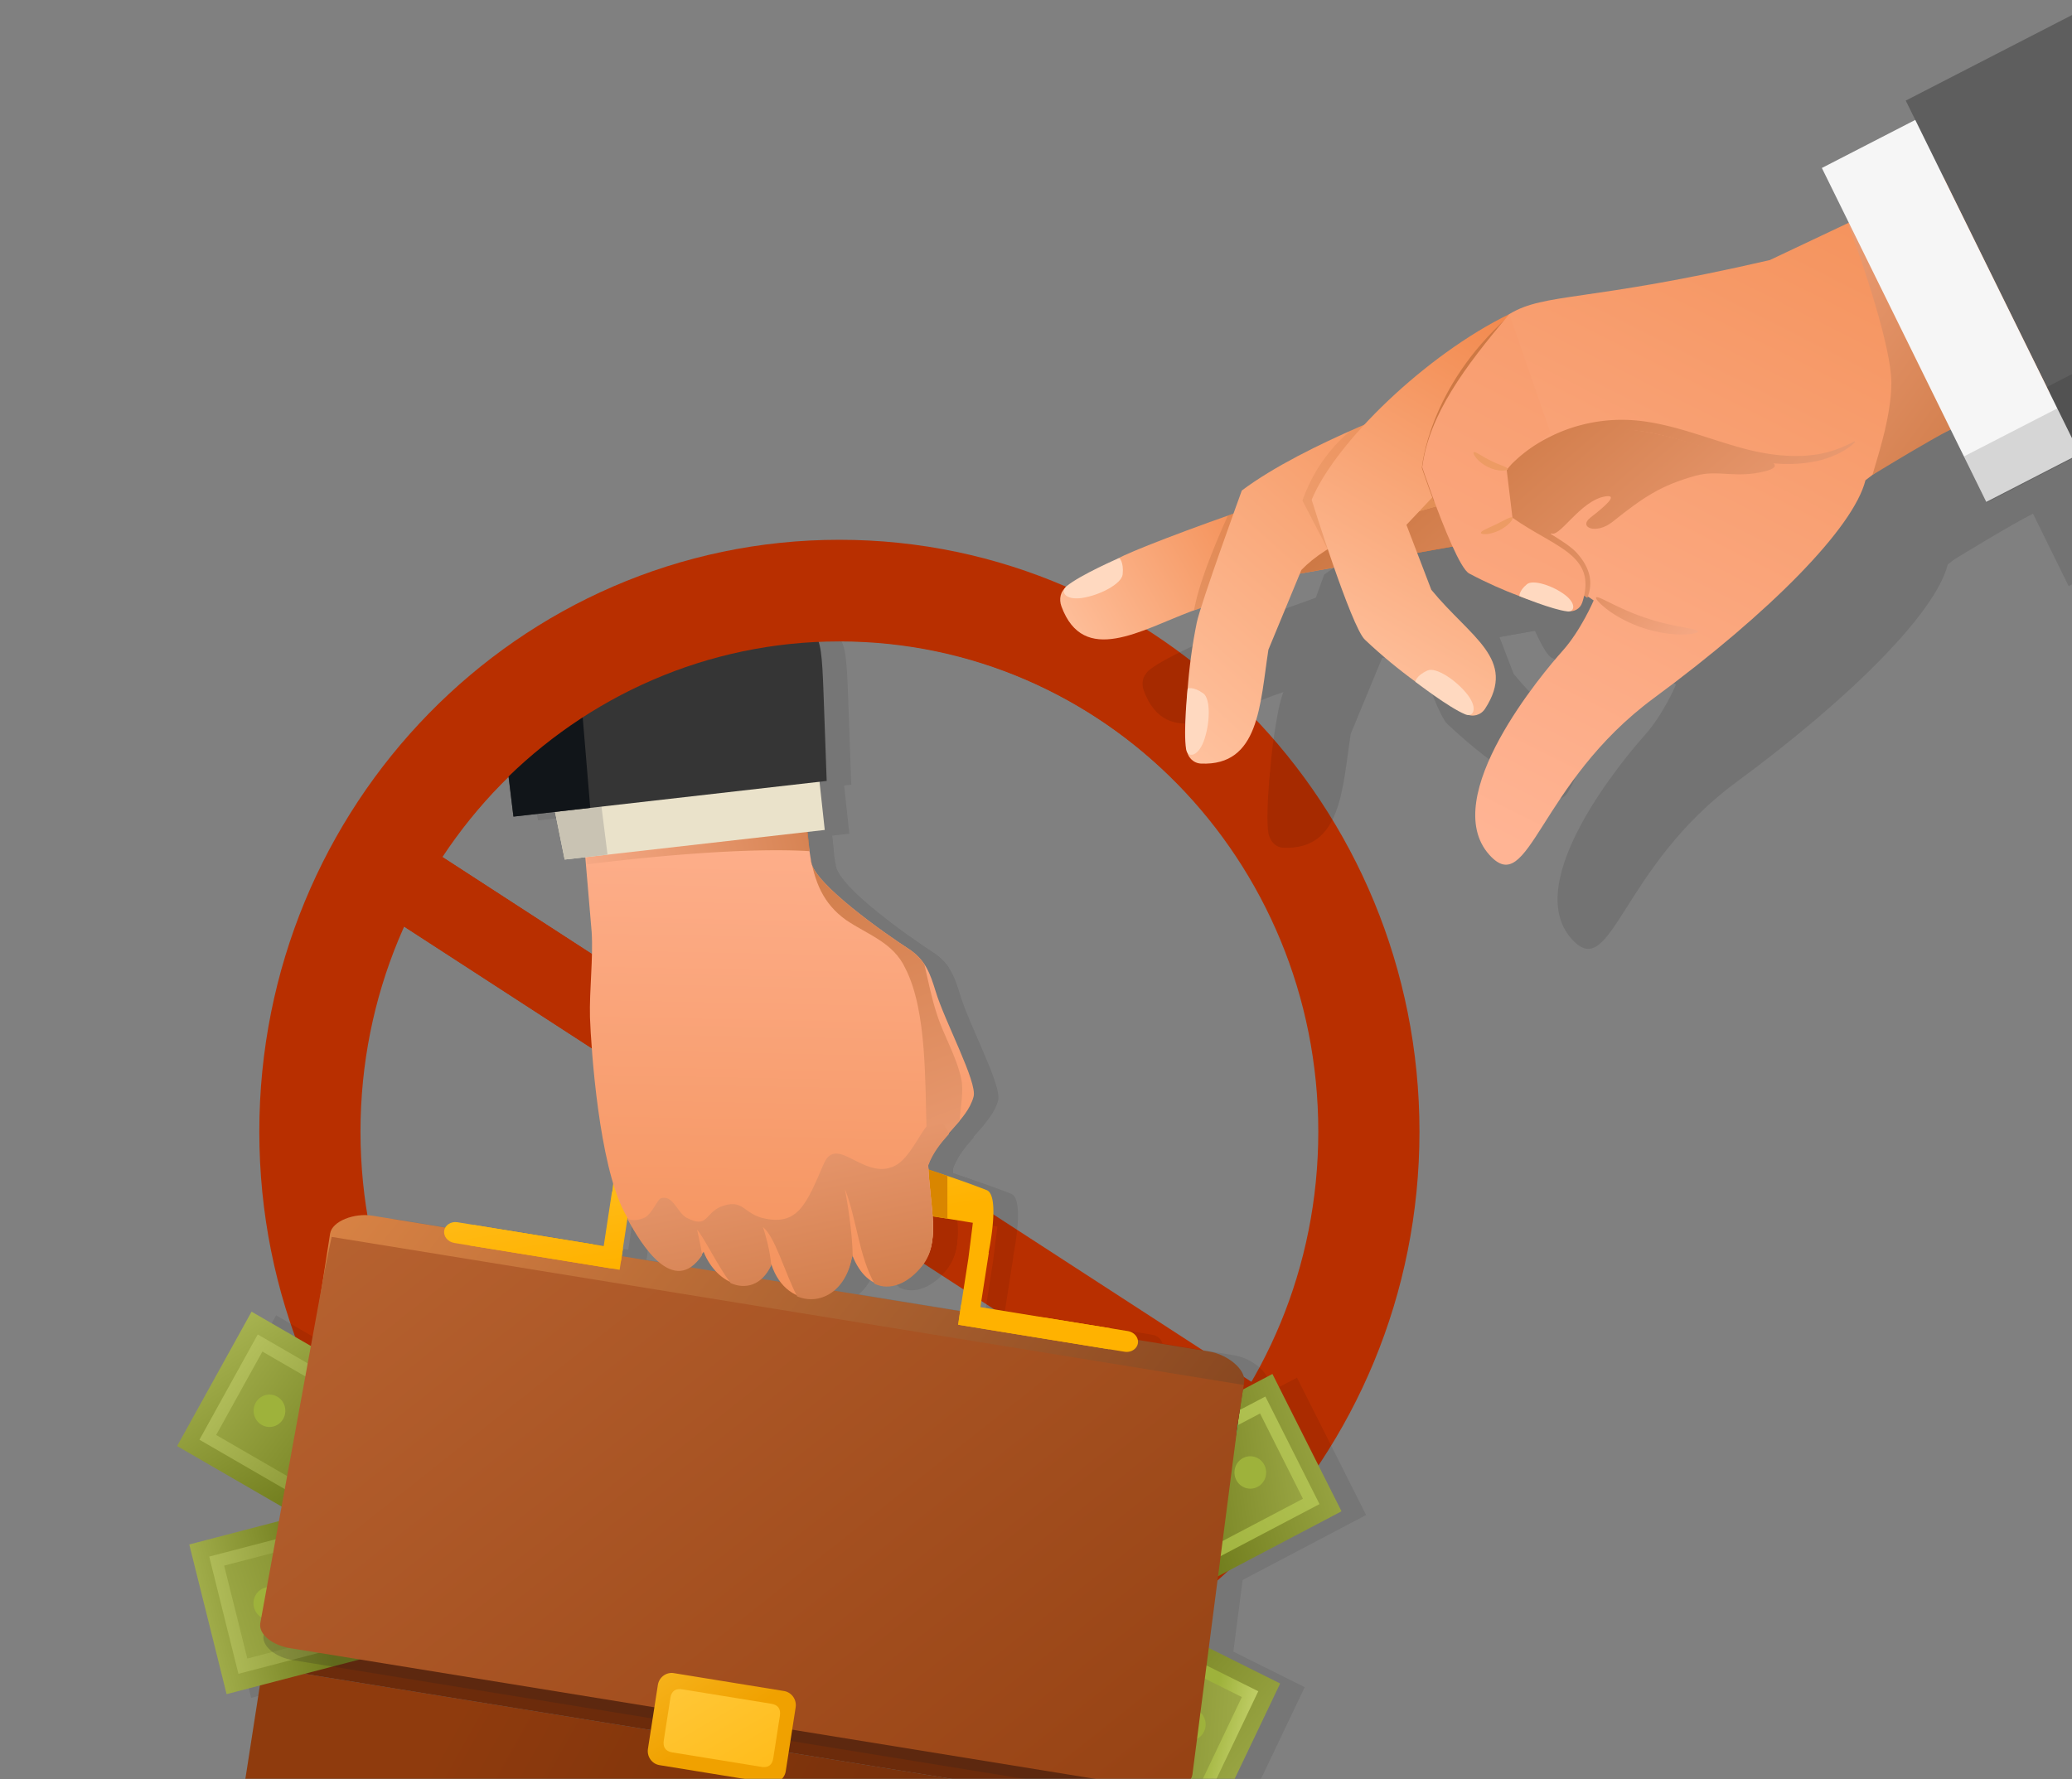 <svg xmlns="http://www.w3.org/2000/svg" width="942" height="809" fill="none"><rect width="100%" height="100%" fill="#808080" stroke="none"/><path stroke="#B82F00" stroke-width="36" d="m181.336 398.345 400.551 259.883"/><path stroke="#B82F00" stroke-width="46" d="M381.615 760.739c132.949 0 240.725-110.199 240.725-246.138 0-135.938-107.776-246.137-240.725-246.137-132.948 0-240.724 110.199-240.724 246.137 0 135.939 107.776 246.138 240.724 246.138Z"/><path stroke="#B82F00" stroke-width="36" d="m181.336 398.345 99.924 64.831"/><mask id="a" width="888" height="645" x="0" y="164" maskUnits="userSpaceOnUse" style="mask-type:alpha"><path fill="#FF7C33" d="M0 164h888v645H0z"/></mask><g mask="url(#a)"><g fill="#000" opacity=".08"><path d="M203.526 604.686c-8.406 8.68-22.106 8.732-30.584.137-8.489-8.596-8.54-22.603-.134-31.272 8.407-8.67 22.106-8.733 30.585-.137 8.478 8.585 8.529 22.592.133 31.272ZM166.702 567.361a7.096 7.096 0 0 1-10.194.042c-2.827-2.869-2.847-7.535-.042-10.414a7.096 7.096 0 0 1 10.195-.042c2.816 2.848 2.837 7.524.041 10.414ZM219.773 621.143a7.098 7.098 0 0 1-10.195.042c-2.826-2.869-2.847-7.535-.041-10.424a7.095 7.095 0 0 1 10.194-.042c2.827 2.868 2.847 7.534.042 10.424Z"/><path d="m175.508 600.262 2.312-2.396c-1.017-1.334-1.634-2.417-1.994-3.541-.359-1.124-.38-2.385-.082-3.783.298-1.398 1.007-2.764 2.128-4.088l2.785 1.934c-1.059 1.471-1.655 2.732-1.778 3.793-.165 1.513.082 2.638.904 3.668l7.369-7.598c-.781-1.156-1.306-2.385-1.758-3.982a6.235 6.235 0 0 1-.01-3.499c.329-1.167.956-2.218 1.881-3.163 1.644-1.703 3.566-2.48 5.765-2.344 1.48.095 2.98.694 4.686 2.112l1.213-1.25 1.644 1.671-1.243 1.282c1.223 1.513 1.757 2.847 1.891 4.34.175 1.902-.36 3.709-1.614 5.443l-2.774-2.081c.77-1.072 1.181-2.08 1.223-3.037.041-.935-.083-1.723-.689-2.658l-6.67 6.883c.884 1.492 1.275 2.353 1.49 2.91.411 1.062.617 2.06.627 2.995 0 .925-.185 1.85-.565 2.743-.38.893-.935 1.713-1.665 2.469-1.603 1.65-3.463 2.512-5.56 2.575-2.096.063-3.854-.536-5.57-2.113l-2.281 2.365-1.665-1.65Zm20.276-20.911c-1.038-.778-2.045-.988-3.144-.925-1.11.074-2.066.515-2.857 1.335-.792.809-1.234 1.723-1.316 2.721-.082.999.165 2.06.915 3.468l6.402-6.599Zm-14.387 18.2c1.017.809 2.004 1.009 3.268.925 1.253-.095 2.384-.641 3.37-1.661.843-.861 1.306-1.775 1.398-2.721.093-.956-.134-2.112-.976-3.804l-7.06 7.261ZM125.54 598.149l-33.853 61.115 115.267 66.747 33.852-61.114-115.266-66.748Z"/><path d="m128.351 608.51-26.515 47.874 102.318 59.245 26.514-47.875-102.317-59.244Z"/><path d="m130.462 616.297-21.017 37.934 92.606 53.623 21.006-37.934-92.595-53.623Z"/><path d="M185.072 672.978c-5.878 10.624-19.084 14.365-29.474 8.343-10.39-6.01-14.049-19.502-8.16-30.137 5.878-10.623 19.074-14.364 29.474-8.343 10.38 6.021 14.039 19.513 8.16 30.137ZM139.946 646.854c-1.963 3.541-6.362 4.791-9.825 2.774-3.463-2.007-4.686-6.505-2.723-10.046 1.963-3.541 6.361-4.792 9.825-2.774 3.473 1.996 4.696 6.494 2.723 10.046ZM204.974 684.506c-1.963 3.541-6.361 4.792-9.825 2.774-3.463-2.007-4.686-6.504-2.713-10.045 1.963-3.542 6.362-4.792 9.825-2.785 3.463 2.007 4.676 6.505 2.713 10.056Z"/><path d="m156.89 676.225 1.613-2.921c-1.336-1.02-2.199-1.902-2.836-2.88-.637-.998-.987-2.206-1.048-3.625-.072-1.429.267-2.932.997-4.508l3.186 1.114c-.648 1.702-.895 3.079-.74 4.14.226 1.503.76 2.533 1.808 3.289l5.159-9.31c-1.048-.904-1.88-1.944-2.723-3.362a6.368 6.368 0 0 1-.915-3.384c.011-1.208.35-2.396.997-3.562 1.151-2.081 2.806-3.352 4.964-3.804 1.449-.305 3.052-.137 5.056.777l.843-1.534 2.004 1.167-.874 1.576c1.573 1.124 2.426 2.28 2.94 3.667.657 1.787.606 3.678-.165 5.675l-3.206-1.251c.462-1.24.596-2.333.401-3.247-.206-.925-.514-1.639-1.336-2.375l-4.676 8.438c1.243 1.209 1.829 1.934 2.189 2.407.668.914 1.12 1.828 1.366 2.732a6.88 6.88 0 0 1 .165 2.795c-.134.967-.463 1.912-.966 2.837-1.12 2.028-2.693 3.352-4.707 3.972-2.014.62-3.854.515-5.909-.546l-1.603 2.889-1.984-1.166Zm14.193-25.608c-1.203-.473-2.231-.41-3.268-.042-1.049.368-1.85 1.051-2.405 2.059-.555.999-.74 1.986-.566 2.974.175.988.689 1.944 1.768 3.1l4.471-8.091Zm-9.209 21.426c1.193.504 2.189.431 3.392.01 1.192-.431 2.137-1.261 2.826-2.501.596-1.061.802-2.059.647-3.005-.164-.946-.668-2.007-1.921-3.394l-4.944 8.89ZM474.075 707.896l-30.091 63.133 119.08 59.339 30.091-63.133-119.08-59.339Z"/><path d="m477.513 718.088-23.575 49.451 105.698 52.677 23.576-49.451-105.699-52.677Z"/><path d="m480.082 725.728-18.684 39.195 95.669 47.675 18.683-39.195-95.668-47.675Z"/><path d="M538.011 778.836c-5.22 10.981-18.18 15.542-28.909 10.193-10.729-5.348-15.199-18.588-9.968-29.559 5.231-10.981 18.19-15.541 28.919-10.193 10.739 5.338 15.2 18.579 9.958 29.559ZM491.401 755.604c-1.737 3.656-6.063 5.18-9.629 3.394-3.587-1.776-5.067-6.2-3.32-9.857 1.747-3.657 6.074-5.18 9.64-3.394 3.566 1.797 5.046 6.21 3.309 9.857ZM558.571 789.081c-1.747 3.657-6.063 5.181-9.629 3.394-3.577-1.776-5.067-6.2-3.32-9.856 1.747-3.657 6.074-5.181 9.64-3.394 3.556 1.786 5.046 6.199 3.309 9.856Z"/><path d="m510.09 783.859 1.439-3.026c-1.387-.936-2.302-1.755-2.99-2.701-.689-.946-1.131-2.133-1.275-3.552-.154-1.429.083-2.952.72-4.56l3.247.904c-.544 1.744-.719 3.131-.493 4.182.319 1.492.915 2.469 2.014 3.173l4.584-9.625c-1.1-.841-1.994-1.829-2.909-3.184a6.354 6.354 0 0 1-1.12-3.321c-.051-1.208.206-2.406.792-3.614 1.017-2.144 2.589-3.521 4.717-4.109 1.428-.399 3.052-.326 5.097.452l.761-1.587 2.076 1.04-.782 1.619c1.645 1.029 2.559 2.112 3.155 3.488.782 1.745.833 3.636.185 5.675l-3.278-1.051c.391-1.272.452-2.365.216-3.268-.257-.904-.617-1.608-1.49-2.281l-4.152 8.712c1.305 1.124 1.953 1.807 2.323 2.259.729.872 1.243 1.755 1.531 2.637.298.883.411 1.808.329 2.785a8.346 8.346 0 0 1-.792 2.89c-.997 2.091-2.487 3.52-4.45 4.266-1.973.746-3.812.757-5.929-.179l-1.419 2.985-2.107-1.009Zm12.631-26.459c-1.244-.4-2.251-.263-3.268.168-1.028.431-1.788 1.166-2.282 2.206-.493 1.041-.616 2.039-.39 3.016.226.978.801 1.892 1.952 2.985l3.988-8.375Zm-7.903 21.962c1.213.43 2.209.294 3.381-.2 1.161-.494 2.045-1.398 2.672-2.68.524-1.093.678-2.112.452-3.047-.205-.925-.791-1.955-2.127-3.268l-4.378 9.195ZM589.657 626.49l-117.805 61.966 31.416 62.45 117.795-61.966-31.406-62.45Z"/><path d="m586.443 636.736-104.568 55 24.613 48.925 104.569-54.999-24.614-48.926Z"/><path d="m584.023 644.449-94.64 49.787 19.506 38.775 94.64-49.787-19.506-38.775Z"/><path d="M565.673 678.61c5.457 10.866 1.285 24.19-9.342 29.78-10.626 5.58-23.657 1.314-29.115-9.552-5.467-10.865-1.294-24.189 9.332-29.779 10.616-5.58 23.658-1.314 29.125 9.551ZM519.568 702.853c1.83 3.615.432 8.07-3.103 9.92-3.546 1.86-7.883.441-9.712-3.184-1.819-3.625-.432-8.07 3.114-9.92 3.535-1.86 7.872-.431 9.701 3.184ZM586.006 667.904c1.819 3.615.432 8.07-3.114 9.92-3.535 1.86-7.882.441-9.701-3.184-1.819-3.626-.432-8.071 3.103-9.92 3.546-1.86 7.893-.431 9.712 3.184Z"/><path d="m552.891 704.481-1.5-2.995c-1.552.578-2.754.841-3.905.841-1.151 0-2.343-.357-3.546-1.083-1.202-.725-2.25-1.828-3.145-3.32l2.652-2.112c1.028 1.481 2.025 2.459 2.98 2.911 1.357.63 2.487.735 3.69.252l-4.789-9.521c-1.316.4-2.621.536-4.245.484a5.865 5.865 0 0 1-3.268-1.082c-.966-.684-1.767-1.619-2.374-2.806-1.069-2.123-1.192-4.235-.39-6.337.534-1.408 1.572-2.679 3.401-3.909l-.791-1.565 2.066-1.072.801 1.608c1.788-.725 3.196-.83 4.625-.494 1.829.42 3.34 1.502 4.553 3.257l-2.785 2.06c-.771-1.082-1.573-1.797-2.446-2.133-.864-.337-1.624-.463-2.672-.158l4.337 8.627c1.664-.399 2.579-.515 3.165-.557 1.12-.073 2.107.032 2.97.326.873.284 1.665.757 2.384 1.398.719.641 1.316 1.439 1.788 2.374 1.038 2.071 1.264 4.13.668 6.2-.596 2.06-1.685 3.584-3.689 4.75l1.49 2.953-2.025 1.103Zm-13.164-26.176c-1.049.778-1.552 1.682-1.84 2.775-.267 1.092-.144 2.154.36 3.183.514 1.02 1.223 1.724 2.127 2.123.905.399 1.963.473 3.505.189l-4.152-8.27Zm12.466 19.619c1.068-.736 1.551-1.629 1.86-2.89.308-1.25.133-2.511-.494-3.783-.554-1.082-1.243-1.818-2.106-2.196-.853-.378-2.004-.525-3.834-.21l4.574 9.079ZM567.767 632.322c8.407 8.679 8.365 22.676-.123 31.272-8.479 8.595-22.168 8.543-30.585-.126-8.406-8.68-8.355-22.666.124-31.272 8.478-8.596 22.167-8.543 30.584.126ZM530.937 669.657c2.805 2.89 2.785 7.555-.052 10.424a7.083 7.083 0 0 1-10.184-.042c-2.806-2.89-2.785-7.555.041-10.424a7.096 7.096 0 0 1 10.195.042Z"/><path d="m563.195 660.936-2.323-2.386c-1.315 1.03-2.384 1.65-3.484 2.007-1.099.358-2.333.379-3.7.053-1.366-.326-2.692-1.061-3.977-2.207l1.912-2.826c1.418 1.103 2.651 1.712 3.689 1.86 1.49.189 2.58-.063 3.597-.894l-7.368-7.597c-1.151.788-2.354 1.314-3.916 1.765a5.868 5.868 0 0 1-3.432-.021c-1.131-.336-2.169-.987-3.084-1.944-1.644-1.691-2.384-3.677-2.23-5.916.093-1.502.709-3.047 2.097-4.77l-1.213-1.261 1.655-1.661 1.243 1.282c1.49-1.24 2.796-1.775 4.255-1.902 1.86-.168 3.628.389 5.303 1.692l-2.045 2.816c-1.049-.798-2.035-1.219-2.95-1.282-.925-.052-1.675.064-2.59.673l6.68 6.883c1.47-.893 2.313-1.282 2.857-1.503 1.049-.41 2.025-.609 2.94-.609a6.53 6.53 0 0 1 2.672.588c.873.389 1.675.967 2.405 1.713 1.603 1.65 2.425 3.562 2.476 5.706.041 2.154-.565 3.93-2.117 5.674l2.282 2.354-1.634 1.713Zm-20.287-20.901c-.771 1.062-.976 2.081-.925 3.216.062 1.135.483 2.112 1.295 2.931.791.82 1.675 1.261 2.651 1.366.977.095 2.015-.147 3.392-.903l-6.413-6.61Zm17.687 14.869c.801-1.03.996-2.038.935-3.331-.093-1.292-.617-2.438-1.603-3.468-.833-.872-1.727-1.345-2.652-1.45-.935-.105-2.066.116-3.72.978l7.04 7.271Z"/><path d="M548.726 810.833c-.894 5.727-8.201 9.29-16.309 7.976l-386.158-62.701c-8.119-1.314-13.976-7.03-13.093-12.747l28.067-180.675c.884-5.727 11.048-9.5 19.166-8.186l380.649 61.808c8.109 1.314 16.629 8.123 15.745 13.85l-28.067 180.675ZM141.502 761.518c-4.286-.694-7.985-2.396-10.452-4.55l-11.294 72.695c-1.285 8.301 4.244 16.098 12.363 17.411l386.157 62.712c8.109 1.314 15.745-4.339 17.029-12.641l11.284-72.695c-2.99 1.272-7.019 1.713-11.304 1.009l-393.783-63.941Z"/><path d="m574.971 641.832-414.635-67.336s-3.371 15.594-4.162 20.69l-25.127 161.793c2.466 2.154 6.156 3.856 10.452 4.55l393.793 63.952c4.296.694 8.324.252 11.315-1.019l26.011-167.436 2.353-15.194Z"/><path d="m225.588 670.572-128.37 33.447 16.968 68.061 128.36-33.447-16.958-68.061Z"/><path d="m220.214 679.83-113.941 29.696 13.289 53.307 113.94-29.695-13.288-53.308Z"/><path d="m216.2 686.764-103.13 26.869 10.534 42.253 103.13-26.869-10.534-42.253Z"/><path d="M190.835 715.862c2.949 11.843-4.039 23.875-15.611 26.89-11.572 3.016-23.349-4.129-26.299-15.961-2.949-11.843 4.039-23.875 15.611-26.89 11.582-3.016 23.349 4.14 26.299 15.961ZM140.593 728.953c.987 3.951-1.346 7.955-5.21 8.964-3.864 1.008-7.78-1.377-8.766-5.328-.987-3.941 1.346-7.955 5.21-8.963 3.854-.999 7.78 1.387 8.766 5.327ZM213.008 710.092c.986 3.941-1.347 7.955-5.211 8.964-3.864 1.009-7.78-1.377-8.766-5.328-.987-3.94 1.346-7.954 5.21-8.963 3.854-.998 7.78 1.376 8.767 5.327Z"/><path d="m172.733 738.16-.812-3.257c-1.644.21-2.867.189-3.997-.074-1.131-.263-2.21-.883-3.217-1.87-1.017-.978-1.799-2.302-2.333-3.962l3.052-1.45c.679 1.692 1.439 2.848 2.272 3.52 1.181.925 2.26 1.282 3.545 1.083l-2.579-10.372c-1.377.095-2.683-.074-4.245-.504-1.161-.305-2.137-.915-2.949-1.797-.812-.883-1.367-1.976-1.696-3.279-.575-2.312-.247-4.403 1.007-6.252.833-1.25 2.117-2.259 4.173-3.026l-.422-1.713 2.241-.578.431 1.755c1.901-.305 3.289-.074 4.604.567 1.686.82 2.929 2.217 3.731 4.214l-3.165 1.366c-.504-1.23-1.141-2.112-1.902-2.638-.76-.525-1.48-.819-2.569-.756l2.333 9.394c1.706-.01 2.641.095 3.217.189 1.11.189 2.045.515 2.836.998.791.484 1.449 1.114 2.014 1.902.555.799.956 1.703 1.223 2.732.555 2.26.329 4.33-.698 6.19-1.028 1.881-2.436 3.1-4.635 3.793l.801 3.216-2.261.609Zm-7.111-28.529c-1.193.515-1.881 1.282-2.385 2.291-.513 1.008-.616 2.07-.339 3.194.267 1.114.812 1.965 1.614 2.553.801.589 1.808.915 3.371.988l-2.261-9.026Zm7.862 21.983c1.202-.473 1.87-1.24 2.456-2.386.565-1.156.688-2.427.339-3.804-.298-1.177-.812-2.059-1.573-2.637-.76-.568-1.839-.967-3.689-1.093l2.467 9.92Z"/><path d="M548.925 812.86c-.771 4.897-2.271 9.1-10.544 7.766l-393.794-63.952c-8.283-1.345-14.377-6.4-13.617-11.307l28.293-155.036c.791-5.096 4.162-20.69 4.162-20.69l410.309 67.293s-.792 10.519-1.583 15.615L548.925 812.86Z" opacity=".2"/><path d="M553.268 808.701c-.761 4.896-8.078 7.776-16.361 6.43l-393.804-63.952c-8.283-1.345-14.378-6.399-13.617-11.306l28.293-155.036c.791-5.097 4.162-20.691 4.162-20.691l414.645 67.336s-1.572 10.109-2.374 15.205l-20.944 162.014Z"/><path d="M368.393 807.114c-.555 3.541-3.802 5.958-7.276 5.39l-50.1-8.133c-3.463-.557-5.827-3.888-5.272-7.429l4.501-29.023c.555-3.542 3.803-5.959 7.276-5.391l50.09 8.133c3.464.568 5.827 3.888 5.283 7.429l-4.502 29.024Z"/><path d="M316.796 798.57c-3.032-.493-4.337-2.343-3.854-5.443l3.001-19.303c.472-3.1 2.281-4.434 5.313-3.951l40.594 6.588c3.032.494 4.347 2.344 3.874 5.444l-3 19.303c-.473 3.1-2.292 4.445-5.334 3.951l-40.594-6.589ZM523.908 606.977l-36.926-6c-6.269-.673-12.496-1.555-18.683-2.564a1433.437 1433.437 0 0 1-20.153-3.426l-.576 3.657c-.462 2.995-.73 5.454-.586 5.475l75.444 12.252c2.928.473 5.652-1.261 6.053-3.846.421-2.574-1.645-5.075-4.573-5.548ZM294.375 569.39c-1.161-.263-2.333-.515-3.494-.799-2.436-.483-4.574.788-6.968.126-.977.526-2.395-1.103-3.577-1.292l-61.189-9.941c-2.918-.473-5.642 1.261-6.043 3.846-.4 2.595 1.665 5.096 4.584 5.569l70.86 11.507c2.384.388 4.666-1.419 5.056-4.004.401-2.596.719-4.708.709-4.708.01 0 .031-.105.062-.304Z"/><path d="M515.421 613.387c.021-1.04.052-2.102.093-3.142-.011.105-.021-.136-.021-.714a12.19 12.19 0 0 1 .514-3.846l-59.031-9.584c-.051-.01-.082-.052-.082-.105l3.813-24.557c.01-.053 0-.095-.031-.095s-.052-.042-.062-.105c0 0 5.457-25.902-.894-28.372-51.745-20.091-106.973-29.065-162.253-26.343-5.724 2.48-7.913 26.942-7.913 26.942-.021.042-.062.084-.093.084s-.061.032-.072.085l-3.741 24.567c-.01.053-.051.084-.102.074l-58.887-9.562c-.596 3.131-1.285 6.231-2.128 9.299l68.26 11.086a.076.076 0 0 0 .092-.073l1.439-9.226c0-.042 0-.095-.01-.095s-.01-.042 0-.095l3.145-20.648c0-.042 2.148-16.193 2.209-16.193l153.775 24.967c.051.011-2.025 16.172-2.025 16.225l-4.676 30.053c0 .052.041.094.082.105l68.609 11.138c-.03-.619-.03-1.239-.01-1.87Z"/><path d="m432.4 533.137 9.485 3.289v19.419l-10.533-1.608 1.048-21.1Z"/><path d="M425.264 433.857c-12.404-7.997-43.667-30.127-45.28-40.078-3.926-24.379-5.663-40.561-8.191-63.921l-98.176 23.244c2.693 24.936 4.337 47.381 6.536 72.443.751 11.779-1.089 26.343-.77 38.785.534 14.554 4.049 66.506 15.621 88.562 5.159 9.825 21.746 40.918 36.031 18.021 6.135 15.447 23.205 21.825 30.779 5.654 7.102 22.003 32.64 20.448 36.782-4.172 7.245 18.442 21.962 17.097 31.94 4.308 8.304-10.623 3.587-25.04 2.6-45.437 4.718-13.093 17.646-19.618 20.657-30.914 1.747-6.631-13.175-34.257-17.275-47.938-2.477-7.997-4.43-13.629-11.254-18.557Z"/><path d="M276.93 382.882c.431 4.014.842 7.933 1.223 11.842 11.51-1.418 65.926-8.102 101.074-5.979a5200.58 5200.58 0 0 1-1.994-18.105L276.93 382.882Z"/><path d="M437.056 462.659c-2.394-7.167-3.843-14.932-5.662-22.551-1.511-2.259-3.423-4.319-6.115-6.284-12.404-7.996-43.667-30.126-45.281-40.077-3.925-24.379-5.662-40.561-8.19-63.921l-5.91 1.419c1.08 7.503 7.297 13.65 8.356 20.764 1.716 11.012 3.956 24.021 4.912 36.452 2.168 14.543 6.361 24.148 16.608 31.566 10.194 6.883 21.571 10.256 27.018 22.025 9.979 19.451 8.869 52.866 9.691 74.975.175 11.37.37 22.75 1.069 34.015.082 3.425-.565 13.135-.36 21.342 4.501-10.13.832-23.318-.031-41.055 2.991-8.27 9.229-13.913 14.203-19.818.627-6.652 1.983-13.987.812-19.314-2.241-10.382-7.934-19.388-11.12-29.538Z"/><path d="M419.291 531.088c-14.409 9.131-27.471-14.281-33.586-.21-7.851 18.021-11.572 28.771-28.107 24.63-8.643-2.353-8.653-8.889-18.725-5.096-7.348 3.142-5.899 10.077-15.539 5.033-4.48-2.585-6.001-10.213-11.458-8.952-2.046.483-4.08 7.481-8.109 9.121-2.867 1.155-5.293 1.124-7.369.315 6.187 11.443 20.935 35.78 33.986 16.539-.585-4.297-1.644-8.511-2.291-11.632 3.627 4.319 9.259 16.361 15.251 24.326 6.71 2.984 14.141 1.114 18.478-8.07-.586-7.103-2.816-14.564-3.772-17.391 5.529 4.393 9.784 20.354 15.518 31.482 9.979 4.267 22.291-1.87 25.056-18.305.082.21.174.421.256.631-.215-12.599-2.63-25.713-3.576-31.136 5.303 13.419 6.279 30.274 13.473 43.104 7.06 3.363 15.385-.126 21.777-8.29 8.283-10.624 3.587-25.041 2.6-45.437 2.076-5.79 5.786-10.288 9.517-14.48-8.582-17.675-12.857 6.567-23.38 13.818ZM261.617 361.541l6.269 31.009 118.237-13.45-3.392-31.335-121.114 13.776Z"/><path d="m287.38 390.342-19.496 2.217-6.032-29.874 21.941-.767 3.587 28.424Z"/><path d="m387.004 356.811-1.428-39.762c-.617-16.992-1.141-24.421-4.461-27.195-2.59-2.154-10.667-1.818-12.26-1.85-46.329-1.082-90.869 6.557-132.152 21.416l7.893 63.616 142.408-16.225Z"/><path d="m236.703 307.538 7.893 65.487 34.911-3.972-5.889-70.751-36.915 9.236Z"/></g><path fill="#2ECC71" d="M192.362 603.005c-8.407 8.68-22.106 8.733-30.584.137-8.489-8.596-8.54-22.603-.134-31.272 8.407-8.669 22.106-8.732 30.584-.137 8.479 8.585 8.53 22.593.134 31.272ZM208.609 619.461a7.096 7.096 0 0 1-10.195.042c-2.826-2.869-2.847-7.534-.041-10.424a7.095 7.095 0 0 1 10.194-.042c2.827 2.869 2.847 7.534.042 10.424Z"/><path fill="#11A657" d="m164.344 598.581 2.312-2.395c-1.017-1.335-1.634-2.417-1.994-3.542-.359-1.124-.38-2.385-.082-3.783.298-1.397 1.007-2.763 2.127-4.087l2.786 1.933c-1.059 1.471-1.655 2.732-1.778 3.794-.165 1.513.082 2.637.904 3.667l7.369-7.597c-.781-1.156-1.306-2.386-1.758-3.983a6.235 6.235 0 0 1-.01-3.499c.329-1.166.956-2.217 1.881-3.163 1.644-1.702 3.566-2.48 5.765-2.343 1.48.094 2.98.693 4.686 2.112l1.213-1.251 1.644 1.671-1.243 1.282c1.223 1.513 1.757 2.848 1.891 4.34.174 1.902-.36 3.709-1.614 5.443l-2.775-2.08c.771-1.072 1.182-2.081 1.223-3.037.042-.936-.082-1.724-.688-2.659l-6.67 6.883c.884 1.492 1.274 2.354 1.49 2.911.411 1.061.617 2.059.627 2.994 0 .925-.185 1.85-.565 2.743-.38.893-.935 1.713-1.665 2.469-1.603 1.65-3.463 2.512-5.56 2.575-2.096.063-3.854-.536-5.57-2.112l-2.281 2.364-1.665-1.65Zm20.276-20.911c-1.038-.777-2.045-.987-3.145-.924-1.109.073-2.065.515-2.857 1.334-.791.809-1.233 1.723-1.315 2.722-.082.998.164 2.059.915 3.467l6.402-6.599Zm-14.388 18.2c1.018.809 2.004 1.009 3.269.925 1.253-.095 2.384-.641 3.37-1.66.843-.862 1.306-1.776 1.398-2.722.093-.956-.134-2.112-.976-3.804l-7.061 7.261Z"/><path fill="url(#b)" d="m114.376 596.469-33.853 61.115 115.267 66.747 33.852-61.115-115.266-66.747Z"/><path fill="url(#c)" d="m117.186 606.83-26.514 47.875 102.317 59.244 26.515-47.874-102.318-59.245Z"/><path fill="url(#d)" d="M119.298 614.616 98.281 652.55l92.606 53.623 21.006-37.934-92.595-53.623Z"/><path fill="#2ECC71" d="M173.908 671.297c-5.878 10.624-19.084 14.365-29.474 8.344-10.39-6.011-14.049-19.503-8.16-30.137 5.878-10.624 19.074-14.365 29.474-8.344 10.38 6.021 14.039 19.514 8.16 30.137Z"/><path fill="#9EB23B" d="M128.782 645.175c-1.963 3.541-6.362 4.792-9.825 2.774-3.463-2.007-4.686-6.504-2.723-10.046 1.963-3.541 6.361-4.791 9.824-2.774 3.474 1.997 4.697 6.494 2.724 10.046Z"/><path fill="#2ECC71" d="M193.81 682.824c-1.963 3.542-6.362 4.792-9.825 2.774-3.463-2.007-4.686-6.504-2.713-10.045 1.963-3.542 6.361-4.792 9.825-2.774 3.463 1.996 4.676 6.494 2.713 10.045Z"/><path fill="#11A657" d="m145.726 674.544 1.613-2.921c-1.336-1.019-2.199-1.902-2.836-2.879-.637-.998-.987-2.207-1.048-3.625-.072-1.43.267-2.932.997-4.508l3.186 1.113c-.648 1.703-.895 3.079-.74 4.141.226 1.502.76 2.532 1.808 3.289l5.159-9.31c-1.048-.904-1.88-1.944-2.723-3.363a6.366 6.366 0 0 1-.915-3.384c.011-1.208.35-2.396.997-3.562 1.151-2.08 2.806-3.352 4.964-3.804 1.449-.305 3.052-.136 5.056.778l.843-1.534 2.004 1.166-.874 1.576c1.573 1.125 2.426 2.28 2.94 3.667.657 1.787.606 3.678-.165 5.675l-3.206-1.251c.462-1.24.596-2.332.401-3.247-.206-.924-.514-1.639-1.336-2.374l-4.676 8.438c1.243 1.208 1.829 1.933 2.189 2.406.668.914 1.12 1.828 1.366 2.732a6.88 6.88 0 0 1 .165 2.795c-.134.967-.463 1.913-.966 2.837-1.12 2.028-2.693 3.352-4.707 3.972-2.014.62-3.854.515-5.909-.546l-1.604 2.89-1.983-1.167Zm14.193-25.608c-1.203-.473-2.231-.41-3.269-.042-1.048.368-1.849 1.051-2.404 2.06-.555.998-.74 1.986-.566 2.973.175.988.689 1.944 1.768 3.1l4.471-8.091Zm-9.209 21.426c1.192.504 2.189.431 3.392.011 1.192-.431 2.137-1.261 2.826-2.501.596-1.062.801-2.06.647-3.006-.164-.945-.668-2.007-1.921-3.394l-4.944 8.89Z"/><path fill="url(#e)" d="m462.911 706.214-30.091 63.132 119.08 59.339 30.091-63.132-119.08-59.339Z"/><path fill="url(#f)" d="m466.349 716.407-23.576 49.451 105.699 52.677 23.576-49.451-105.699-52.677Z"/><path fill="url(#g)" d="m468.918 724.048-18.684 39.195 95.669 47.675 18.683-39.195-95.668-47.675Z"/><path fill="#2ECC71" d="M526.847 777.155c-5.22 10.981-18.18 15.541-28.909 10.193-10.729-5.349-15.2-18.589-9.969-29.559 5.231-10.981 18.191-15.542 28.92-10.193 10.739 5.338 15.2 18.578 9.958 29.559ZM480.237 753.921c-1.737 3.657-6.063 5.18-9.63 3.394-3.586-1.776-5.066-6.2-3.319-9.856 1.747-3.657 6.074-5.181 9.64-3.395 3.566 1.797 5.046 6.211 3.309 9.857Z"/><path fill="#9EB23B" d="M547.407 787.401c-1.747 3.657-6.063 5.181-9.629 3.395-3.577-1.776-5.067-6.2-3.32-9.857 1.747-3.657 6.074-5.18 9.64-3.394 3.556 1.786 5.046 6.2 3.309 9.856Z"/><path fill="#11A657" d="m498.926 782.179 1.439-3.026c-1.387-.935-2.302-1.755-2.99-2.701-.689-.945-1.131-2.133-1.275-3.551-.154-1.429.083-2.953.72-4.561l3.247.904c-.544 1.744-.719 3.131-.493 4.182.318 1.492.915 2.469 2.014 3.173l4.584-9.625c-1.1-.841-1.994-1.828-2.909-3.184a6.354 6.354 0 0 1-1.12-3.32c-.051-1.209.206-2.407.791-3.615 1.018-2.144 2.59-3.52 4.718-4.109 1.428-.399 3.052-.326 5.097.452l.761-1.587 2.075 1.041-.781 1.618c1.645 1.03 2.559 2.112 3.155 3.489.781 1.744.833 3.635.185 5.674l-3.278-1.051c.391-1.271.452-2.364.216-3.268-.257-.904-.617-1.608-1.49-2.28l-4.152 8.711c1.305 1.124 1.953 1.807 2.322 2.259.73.872 1.244 1.755 1.532 2.638.298.882.411 1.807.329 2.784a8.34 8.34 0 0 1-.792 2.89c-.997 2.091-2.487 3.52-4.45 4.266-1.973.746-3.812.757-5.93-.178l-1.418 2.984-2.107-1.009Zm12.631-26.459c-1.244-.399-2.251-.263-3.268.168-1.028.431-1.788 1.166-2.282 2.207-.493 1.04-.616 2.038-.39 3.016.226.977.801 1.891 1.952 2.984l3.988-8.375Zm-7.903 21.962c1.213.431 2.209.294 3.381-.2 1.161-.494 2.045-1.397 2.672-2.679.524-1.093.678-2.113.452-3.048-.205-.924-.791-1.954-2.127-3.268l-4.378 9.195Z"/><path fill="url(#h)" d="m578.493 624.81-117.805 61.966 31.416 62.449 117.795-61.966-31.406-62.449Z"/><path fill="url(#i)" d="m575.279 635.056-104.568 54.999 24.613 48.925 104.569-54.999-24.614-48.925Z"/><path fill="url(#j)" d="m572.859 642.769-94.64 49.787 19.505 38.774 94.641-49.787-19.506-38.774Z"/><path fill="#2ECC71" d="M554.509 676.929c5.457 10.865 1.284 24.189-9.342 29.78-10.626 5.579-23.658 1.313-29.115-9.552-5.467-10.866-1.295-24.19 9.332-29.78 10.616-5.58 23.658-1.314 29.125 9.552ZM508.404 701.171c1.83 3.614.432 8.07-3.103 9.919-3.546 1.86-7.883.442-9.712-3.184-1.819-3.625-.432-8.07 3.114-9.919 3.535-1.86 7.872-.431 9.701 3.184Z"/><path fill="#9EB23B" d="M574.842 666.222c1.819 3.615.432 8.071-3.114 9.92-3.535 1.86-7.882.441-9.701-3.184-1.819-3.625-.432-8.07 3.103-9.92 3.546-1.86 7.893-.43 9.712 3.184Z"/><path fill="#11A657" d="m541.727 702.8-1.5-2.994c-1.552.577-2.754.84-3.905.84-1.151 0-2.343-.357-3.546-1.082-1.202-.725-2.251-1.829-3.145-3.321l2.652-2.112c1.028 1.482 2.024 2.459 2.98 2.911 1.357.63 2.487.736 3.69.252l-4.789-9.52c-1.316.399-2.621.536-4.245.483a5.854 5.854 0 0 1-3.268-1.082c-.966-.683-1.768-1.618-2.374-2.806-1.069-2.122-1.192-4.235-.39-6.336.534-1.408 1.572-2.68 3.401-3.909l-.791-1.566 2.066-1.072.801 1.608c1.788-.725 3.196-.83 4.625-.494 1.829.421 3.34 1.503 4.553 3.258l-2.785 2.059c-.771-1.082-1.573-1.797-2.446-2.133-.864-.336-1.624-.462-2.672-.157l4.336 8.627c1.665-.4 2.58-.515 3.166-.557 1.12-.074 2.107.031 2.97.325.873.284 1.665.757 2.384 1.398.719.641 1.316 1.44 1.788 2.375 1.038 2.07 1.264 4.13.668 6.2-.596 2.059-1.685 3.583-3.689 4.749l1.49 2.953-2.025 1.103Zm-13.164-26.175c-1.049.777-1.552 1.681-1.84 2.774-.267 1.093-.144 2.154.36 3.184.514 1.019 1.223 1.723 2.127 2.122.904.4 1.963.473 3.504.19l-4.151-8.27Zm12.466 19.618c1.068-.735 1.551-1.628 1.86-2.889.308-1.251.133-2.512-.494-3.783-.555-1.083-1.243-1.818-2.106-2.196-.853-.379-2.004-.526-3.834-.211l4.574 9.079Z"/><path fill="#2ECC71" d="M556.603 630.641c8.406 8.68 8.365 22.676-.123 31.272-8.479 8.596-22.168 8.543-30.585-.126-8.406-8.68-8.355-22.666.124-31.272 8.478-8.596 22.167-8.543 30.584.126ZM519.773 667.977c2.805 2.89 2.785 7.556-.052 10.424a7.083 7.083 0 0 1-10.184-.042c-2.806-2.889-2.785-7.555.041-10.424a7.098 7.098 0 0 1 10.195.042Z"/><path fill="#11A657" d="m552.031 659.255-2.323-2.385c-1.315 1.03-2.384 1.649-3.484 2.007-1.1.357-2.333.378-3.7.052-1.366-.325-2.692-1.061-3.977-2.206l1.912-2.827c1.418 1.103 2.651 1.713 3.689 1.86 1.49.189 2.58-.063 3.597-.893l-7.368-7.598c-1.151.788-2.354 1.314-3.916 1.766a5.887 5.887 0 0 1-3.433-.021c-1.13-.337-2.168-.988-3.083-1.944-1.644-1.692-2.384-3.678-2.23-5.916.093-1.503.709-3.048 2.097-4.771l-1.213-1.261 1.655-1.66 1.243 1.282c1.49-1.24 2.796-1.776 4.255-1.902 1.86-.168 3.628.389 5.303 1.692l-2.045 2.816c-1.049-.799-2.035-1.219-2.95-1.282-.925-.053-1.675.063-2.59.672l6.68 6.883c1.47-.893 2.313-1.282 2.857-1.503 1.049-.409 2.025-.609 2.94-.609.904 0 1.798.2 2.672.588.873.389 1.675.967 2.404 1.713 1.604 1.65 2.426 3.562 2.477 5.706.041 2.154-.565 3.93-2.117 5.674l2.282 2.354-1.634 1.713Zm-20.287-20.9c-.771 1.061-.976 2.08-.925 3.215.062 1.135.483 2.112 1.295 2.932.791.819 1.675 1.261 2.651 1.366.977.094 2.015-.147 3.392-.904l-6.413-6.609Zm17.687 14.868c.801-1.029.996-2.038.935-3.331-.093-1.292-.617-2.437-1.604-3.467-.832-.872-1.726-1.345-2.651-1.45-.935-.105-2.066.115-3.72.977l7.04 7.271Z"/><path fill="url(#k)" d="M537.562 809.151c-.894 5.727-8.201 9.289-16.309 7.975l-386.158-62.701c-8.119-1.314-13.977-7.03-13.093-12.746l28.067-180.676c.884-5.727 11.047-9.499 19.166-8.186l380.649 61.809c8.109 1.313 16.628 8.122 15.745 13.849l-28.067 180.676Z"/><path fill="url(#l)" d="M130.338 759.838c-4.286-.694-7.986-2.396-10.452-4.55l-11.294 72.695c-1.285 8.301 4.244 16.098 12.363 17.412l386.157 62.712c8.109 1.313 15.745-4.34 17.029-12.641l11.284-72.695c-2.99 1.271-7.019 1.713-11.304 1.009l-393.783-63.942Z"/><path fill="#6C2B0B" d="m563.807 640.15-414.635-67.336s-3.371 15.594-4.162 20.691l-25.127 161.792c2.466 2.155 6.156 3.857 10.451 4.55l393.794 63.952c4.296.694 8.324.253 11.315-1.019l26.011-167.435 2.353-15.195Z"/><path fill="url(#m)" d="m214.424 668.892-128.37 33.447 16.968 68.06 128.359-33.447-16.957-68.06Z"/><path fill="url(#n)" d="M209.05 678.148 95.11 707.844l13.288 53.308 113.94-29.696-13.288-53.308Z"/><path fill="url(#o)" d="m205.036 685.083-103.13 26.869 10.534 42.253 103.13-26.869-10.534-42.253Z"/><path fill="#2ECC71" d="M179.671 714.182c2.949 11.842-4.039 23.874-15.611 26.89-11.572 3.016-23.349-4.13-26.299-15.962-2.949-11.842 4.039-23.874 15.611-26.89 11.582-3.016 23.349 4.14 26.299 15.962Z"/><path fill="#9EB23B" d="M129.429 727.273c.987 3.952-1.346 7.955-5.21 8.964-3.864 1.009-7.78-1.377-8.766-5.328-.987-3.94 1.346-7.954 5.21-8.963 3.854-.998 7.78 1.387 8.766 5.327Z"/><path fill="#2ECC71" d="M201.843 708.412c.987 3.94-1.346 7.954-5.21 8.963-3.864 1.009-7.78-1.376-8.766-5.327-.987-3.941 1.346-7.955 5.21-8.964 3.854-.998 7.78 1.377 8.766 5.328Z"/><path fill="#11A657" d="m161.569 736.478-.812-3.257c-1.644.21-2.867.189-3.997-.074-1.131-.262-2.21-.882-3.217-1.87-1.018-.977-1.799-2.301-2.333-3.962l3.052-1.45c.679 1.692 1.439 2.848 2.272 3.521 1.181.924 2.26 1.282 3.545 1.082l-2.579-10.372c-1.378.095-2.683-.073-4.245-.504-1.161-.305-2.137-.914-2.949-1.797-.812-.883-1.367-1.975-1.696-3.278-.576-2.312-.247-4.403 1.007-6.253.833-1.25 2.117-2.259 4.173-3.026l-.422-1.713 2.241-.578.431 1.755c1.901-.305 3.289-.073 4.604.568 1.686.819 2.929 2.217 3.731 4.213l-3.165 1.366c-.504-1.229-1.141-2.112-1.902-2.637-.76-.526-1.48-.82-2.569-.757l2.333 9.394c1.706-.01 2.641.095 3.217.19 1.11.189 2.045.514 2.836.998.791.483 1.449 1.114 2.014 1.902.555.798.956 1.702 1.223 2.732.555 2.259.329 4.329-.699 6.189-1.027 1.881-2.435 3.1-4.634 3.794l.801 3.215-2.261.609Zm-7.111-28.529c-1.193.515-1.881 1.282-2.385 2.291-.514 1.009-.616 2.07-.339 3.194.267 1.114.812 1.965 1.614 2.554.801.588 1.808.914 3.371.987l-2.261-9.026Zm7.861 21.983c1.203-.473 1.871-1.24 2.457-2.385.565-1.156.688-2.428.339-3.804-.298-1.177-.812-2.06-1.573-2.638-.76-.567-1.839-.967-3.689-1.093l2.466 9.92Z"/><path fill="#231F20" d="M537.761 811.179c-.771 4.897-2.271 9.1-10.544 7.766l-393.794-63.952c-8.283-1.345-14.377-6.4-13.617-11.307l28.293-155.036c.791-5.096 4.162-20.69 4.162-20.69l410.308 67.294s-.791 10.518-1.582 15.615l-23.226 160.31Z" opacity=".2"/><path fill="url(#p)" d="M542.103 807.02c-.76 4.897-8.077 7.776-16.36 6.431l-393.804-63.952c-8.283-1.345-14.378-6.4-13.617-11.307l28.292-155.036c.792-5.096 4.163-20.69 4.163-20.69l414.645 67.335s-1.572 10.109-2.374 15.206L542.103 807.02Z"/><path fill="url(#q)" d="M357.229 805.432c-.555 3.541-3.802 5.958-7.276 5.391l-50.1-8.134c-3.463-.557-5.827-3.888-5.272-7.429l4.501-29.023c.555-3.541 3.803-5.958 7.276-5.391l50.09 8.133c3.463.568 5.827 3.888 5.283 7.43l-4.502 29.023Z"/><path fill="url(#r)" d="M305.632 796.89c-3.032-.494-4.337-2.344-3.854-5.443l3.001-19.304c.472-3.1 2.281-4.434 5.313-3.951l40.594 6.589c3.032.494 4.347 2.343 3.874 5.443l-3.001 19.303c-.472 3.1-2.291 4.445-5.333 3.951l-40.594-6.588Z"/><path fill="url(#s)" d="m512.743 605.295-36.925-6c-6.269-.672-12.497-1.555-18.683-2.564a1445.59 1445.59 0 0 1-20.153-3.425l-.576 3.656c-.462 2.995-.73 5.454-.586 5.475l75.443 12.253c2.929.472 5.653-1.261 6.054-3.846.421-2.575-1.645-5.076-4.574-5.549Z"/><path fill="url(#t)" d="M283.211 567.709c-1.162-.263-2.333-.515-3.494-.799-2.436-.483-4.574.788-6.968.126-.977.526-2.395-1.103-3.577-1.292l-61.189-9.941c-2.918-.473-5.642 1.261-6.043 3.846-.4 2.596 1.665 5.097 4.584 5.57l70.86 11.506c2.384.389 4.665-1.419 5.056-4.004.401-2.595.719-4.707.709-4.707.01 0 .031-.105.062-.305Z"/><path fill="url(#u)" d="M504.257 611.706c.021-1.04.051-2.101.093-3.142-.011.106-.021-.136-.021-.714a12.19 12.19 0 0 1 .514-3.846l-59.031-9.583a.103.103 0 0 1-.082-.105l3.812-24.558c.011-.052 0-.094-.03-.094-.031 0-.052-.042-.062-.105 0 0 5.457-25.903-.894-28.372-51.745-20.092-106.973-29.065-162.253-26.344-5.724 2.48-7.913 26.943-7.913 26.943-.021.042-.062.084-.093.084s-.062.031-.072.084l-3.741 24.568c-.01.052-.051.084-.102.073l-58.887-9.562c-.597 3.131-1.285 6.231-2.128 9.3l68.26 11.086a.078.078 0 0 0 .092-.074l1.439-9.226c0-.042 0-.095-.01-.095s-.01-.042 0-.094l3.145-20.649c0-.042 2.148-16.192 2.209-16.192l153.775 24.967c.051.01-2.025 16.172-2.025 16.224l-4.676 30.053c0 .053.041.095.082.105l68.609 11.139c-.03-.62-.03-1.24-.01-1.871Z"/><path fill="#D98600" d="m421.236 531.455 9.485 3.289v19.419l-10.533-1.608 1.048-21.1Z"/><path fill="url(#v)" d="M414.1 432.176c-12.404-7.997-43.667-30.127-45.28-40.078-3.926-24.378-5.663-40.561-8.191-63.92l-98.176 23.244c2.693 24.935 4.337 47.38 6.536 72.442.751 11.78-1.089 26.344-.77 38.785.534 14.554 4.049 66.506 15.621 88.562 5.159 9.825 21.746 40.919 36.031 18.022 6.135 15.446 23.205 21.825 30.779 5.653 7.102 22.004 32.64 20.449 36.781-4.172 7.246 18.442 21.962 17.097 31.941 4.309 8.304-10.624 3.587-25.041 2.6-45.437 4.718-13.093 17.646-19.619 20.657-30.915 1.747-6.631-13.175-34.256-17.275-47.938-2.477-7.996-4.43-13.629-11.254-18.557Z"/><path fill="url(#w)" d="M265.758 381.2c.431 4.014.843 7.933 1.223 11.842 11.51-1.418 65.927-8.101 101.074-5.979a5200.58 5200.58 0 0 1-1.994-18.105L265.758 381.2Z"/><path fill="url(#x)" d="M425.877 460.977c-2.395-7.167-3.844-14.932-5.663-22.55-1.511-2.26-3.422-4.319-6.115-6.284-12.404-7.997-43.667-30.127-45.28-40.078-3.926-24.379-5.663-40.561-8.191-63.92l-5.909 1.418c1.079 7.503 7.296 13.65 8.355 20.764 1.716 11.012 3.957 24.021 4.912 36.453 2.169 14.543 6.362 24.147 16.608 31.566 10.195 6.882 21.571 10.256 27.018 22.025 9.979 19.45 8.869 52.866 9.691 74.975.175 11.369.37 22.75 1.069 34.014.082 3.426-.565 13.135-.36 21.342 4.502-10.13.833-23.317-.03-41.055 2.99-8.27 9.228-13.913 14.202-19.818.627-6.652 1.984-13.986.812-19.314-2.24-10.382-7.934-19.387-11.119-29.538Z"/><path fill="url(#y)" d="M408.111 529.406c-14.408 9.132-27.47-14.28-33.585-.21-7.852 18.021-11.572 28.771-28.108 24.631-8.643-2.354-8.653-8.89-18.725-5.097-7.348 3.142-5.899 10.078-15.538 5.034-4.481-2.585-6.002-10.214-11.459-8.953-2.045.483-4.08 7.482-8.109 9.121-2.867 1.156-5.292 1.124-7.368.315 6.186 11.443 20.934 35.78 33.986 16.54-.586-4.298-1.645-8.512-2.292-11.633 3.628 4.319 9.259 16.361 15.251 24.327 6.711 2.984 14.141 1.113 18.478-8.071-.586-7.103-2.816-14.564-3.772-17.39 5.529 4.392 9.784 20.354 15.519 31.482 9.979 4.266 22.29-1.871 25.055-18.305.082.21.175.42.257.63-.216-12.599-2.631-25.713-3.577-31.135 5.303 13.419 6.28 30.273 13.474 43.104 7.06 3.362 15.384-.126 21.776-8.291 8.284-10.624 3.587-25.041 2.6-45.437 2.076-5.79 5.786-10.287 9.517-14.48-8.581-17.675-12.857 6.568-23.38 13.818Z"/><path fill="#EAE2CA" d="m250.453 359.859 6.269 31.009 118.237-13.45-3.392-31.335-121.114 13.776Z"/><path fill="#C9C3B3" d="m276.208 388.662-19.496 2.217-6.032-29.875 21.941-.767 3.587 28.425Z"/><path fill="#353535" d="m375.84 355.13-1.429-39.763c-.616-16.991-1.14-24.421-4.46-27.195-2.59-2.154-10.667-1.818-12.26-1.849-46.329-1.083-90.869 6.557-132.152 21.415l7.893 63.616L375.84 355.13Z"/><path fill="#111519" d="m225.539 305.858 7.893 65.486 34.911-3.972-5.889-70.751-36.915 9.237Z"/><path stroke="#B82F00" stroke-width="44" d="M140.898 515.816c0-135.94 107.774-246.137 240.725-246.137s240.725 110.197 240.725 246.137"/></g><g fill="#000" opacity=".1"><path d="m628.394 299.13-49.221 17.065c-23.13 8.69-49.122 25.023-59.173-2.15-1.222-3.309-.506-7.013 2.4-8.893 6.804-4.367 15.346-7.553 23.383-12.9 7.629-5.065 116.31-45.116 141.025-45.217l14.52 39.161-72.934 12.934Z"/><path d="M609.606 282.346a507.846 507.846 0 0 0 4.051-14.555c.121-.484.253-.968.375-1.44a1641.24 1641.24 0 0 0-18.341 6.337c-6.958 15.455-13.354 31.563-15.402 43.101L602.692 308c1.905-8.623 4.437-17.144 6.914-25.654Z" opacity=".39"/><path d="M614.458 269.683c-1.255 4.705-2.587 9.365-3.941 14.037-2.312 7.89-4.602 15.781-6.408 23.818l24.286-8.419 72.934-12.934-14.531-39.184c-11.648.056-41.878 8.949-71.415 18.888a121.076 121.076 0 0 1-.925 3.794ZM522.324 304.837c-3.049 2.477-.583 6.416 6.815 5.381 8.069-1.115 18.274-6.428 18.693-10.773.572-5.797-1.575-7.44-1.575-7.44s-17.57 7.609-23.933 12.832Z"/><path d="m629.083 297.464-14.994 36.257c-3.854 24.911-4.118 52.951-30.66 51.78-3.446-.146-6.253-2.96-6.429-6.484-.859-16.367.297-36.853 4.513-57.588 1.707-8.465 20.488-60.098 20.488-60.098 28.876-21.725 84.416-41.267 84.416-41.267l7.971 47.39c-31.056 8.094-53.713 17.898-65.305 30.01Z"/><path d="M674.116 273.41c-.276-3.861.132-7.891.198-11.718.11-4.942.121-9.895.121-14.859.011-4.964.022-9.917-.264-14.859-.121-2.363-.419-4.727-.661-7.091a558.257 558.257 0 0 0-22.194 9.253c-10.425 8.96-17.449 19.676-21.754 31.754l11.439 22.108c8.642-5.347 19.783-10.187 33.115-14.588Z" opacity=".21"/><path d="M675.468 231.883c.287 4.942.254 9.906.265 14.859-.011 4.964-.033 9.894-.132 14.858-.067 3.737-.463 7.643-.221 11.426 5.923-1.925 12.264-3.76 19.013-5.505l-7.971-47.401s-4.502 1.587-11.625 4.356c.253 2.432.539 4.919.671 7.407ZM576.671 378.984c.638 3.928 5.196 3.647 7.926-3.445 2.973-7.744 3.391-19.462-.11-21.95-4.701-3.355-7.112-2.195-7.112-2.195s-2.036 19.339-.704 27.59Z"/><path d="m676.847 276.943 11.306 29.526c17.813 21.747 39.115 31.484 24.429 54.121-1.916 2.938-5.714 3.951-8.752 2.285-14.158-7.71-30.671-19.327-45.885-33.724-6.209-5.887-24.187-63.599-24.187-63.599 10.745-26.093 51.918-65.93 89.855-84.447l-18.517 65.84-28.249 29.998Z"/><path d="M703.62 363.134c3.632 1.475 5.735-2.656 1.199-8.701-4.965-6.596-14.52-13.012-18.406-11.256-5.208 2.363-5.538 5.088-5.538 5.088s15.17 11.763 22.745 14.869Z"/><path d="M723.608 181.105c16.294-9.883 35.174-5.302 118.446-24.573L1010.9 76.656l44.71 120.591c-68.084 12.36-130.791 28.209-170.082 59.423-5.405 21.612-43.331 60.098-96.097 98.978-52.744 38.869-56.729 91.516-74.85 71.411-23.669-26.261 24.704-83.286 33.17-92.731 8.466-9.444 14.213-23.008 14.213-23.008-22.47-16.074-62.058-23.83-62.058-23.83l23.702-106.385Z"/><path d="M723.205 182.208c-36.494 32.419-39.346 68.833-39.346 68.833s2.378 7.126 5.417 15.309l1.838-2.048 66.781 45.071 1.189.776c2.818-6.945 1.222-13.665-4.624-20.261-2.83-3.209-8.202-6.417-11.956-8.747 13.178-27.623 48.351-38.531 77.492-36.977-38.025-13.26-68.233-18.427-97.275 6.236l.484-68.192Z"/><path d="m722.459 252.236 2.587 21.455c19.277 13.676 38.773 16.749 31.739 38.553-.914 2.837-3.787 4.503-6.628 3.838-13.221-3.05-29.228-8.735-44.784-17.019-4.062-2.139-11.647-21.286-16.601-34.817a525.72 525.72 0 0 1-4.756-13.485c3.049-23.729 19.155-45.487 39.61-69.644l18.737 54.065-19.904 17.054Z"/><path d="M750.014 316.307c3.292.371 4.107-3.478-.924-7.384-5.483-4.255-14.708-7.306-17.472-4.965-3.743 3.13-3.39 5.404-3.39 5.404s14.928 6.168 21.786 6.945ZM767.518 263.975c5.56-.788.066 4.187-6.924 9.59-5.89 4.548 2.499 7.959 9.974 1.993 13.926-11.133 21.929-16.581 37.837-20.982 10.25-2.826 18.253 1.44 31.651-2.049 13.398-3.49-8.521-8.285-14.994-9.546-6.473-1.272-13.266-2.352-19.761-1.35-12.638 1.925-25.475 3.928-37.144 9.286-7.563 3.456-29.548 25.361-25.959 29.481 3.533 4.064 13.364-14.769 25.32-16.423ZM897.307 212.286c0-16.029-13.057-54.673-19.596-71.985l14.697 5.639 24.484 30.674c6.528 16.694 17.141 51.96 7.343 56.969-9.798 5.009-28.976 16.694-35.504 20.656 1.64-6.27 8.576-25.924 8.576-41.953Z"/><path d="M880.798 239.043c.077.123-.297.585-1.167 1.35-.44.361-.946.867-1.662 1.329-.705.461-1.508.99-2.433 1.598-.969.495-2.015 1.092-3.237 1.655-.594.259-1.266.518-1.915.799-.342.135-.683.27-1.024.428-.352.101-.727.247-1.079.36-2.917 1.036-6.396 1.801-10.249 2.263-7.74.956-17.064.382-26.972-1.835-9.93-2.195-20.334-5.899-31.277-9.028-5.471-1.531-10.854-2.792-16.095-3.546a73.94 73.94 0 0 0-15.17-.63c-9.699.63-18.286 3.129-25.09 6.101-6.858 2.904-11.933 6.292-15.401 8.701-.859.608-1.629 1.16-2.301 1.632-.638.496-1.211.901-1.662 1.239-.914.63-1.464.945-1.585.799-.1-.113.22-.642.957-1.52.353-.45.826-.968 1.409-1.598.595-.608 1.299-1.25 2.081-1.981 3.193-2.905 8.18-6.856 15.181-10.278 6.936-3.523 15.886-6.495 26.18-7.418 5.13-.472 10.59-.36 16.128.349 5.537.732 11.141 2.026 16.744 3.58 11.208 3.185 21.457 6.979 31.002 9.354 9.511 2.386 18.341 3.231 25.684 2.769 3.666-.248 6.968-.72 9.809-1.474.363-.079.704-.147 1.056-.259.331-.102.683-.203 1.013-.304.65-.192 1.277-.406 1.872-.574 1.178-.428 2.257-.845 3.236-1.227.936-.428 1.784-.822 2.543-1.137.76-.327 1.333-.664 1.85-.901.914-.518 1.464-.731 1.574-.596Z"/><path d="M707.444 243.95c-.319.281.066 1.339 1.167 2.645 1.068 1.317 2.885 2.881 5.218 4.018 2.334 1.137 4.635 1.644 6.32 1.666 1.673.034 2.708-.304 2.73-.72.055-.923-3.677-1.734-7.706-3.794-4.107-1.958-7.068-4.412-7.729-3.815ZM710.682 280.613c.066.405 1.035.653 2.599.541 1.53-.124 3.599-.653 5.713-1.655 2.103-1.036 3.809-2.375 4.855-3.49 1.057-1.148 1.475-2.06 1.211-2.386-.583-.675-3.578 1.204-7.409 3.062-3.776 1.823-7.079 3.039-6.969 3.928ZM809.39 325.447c.011.608-2.785 1.328-7.409 1.351-1.145.011-2.4-.023-3.754-.158-1.365-.09-2.774-.292-4.304-.495-3.006-.507-6.275-1.249-9.633-2.364a61.033 61.033 0 0 1-9.148-3.917c-1.344-.754-2.621-1.43-3.755-2.195a38.55 38.55 0 0 1-3.126-2.139c-3.71-2.803-5.549-5.065-5.174-5.549.825-1.126 9.963 5.144 22.656 9.309 12.627 4.3 23.647 4.761 23.647 6.157ZM987.259 253.451l88.871-45.747-83.411-169.433-88.875 45.747 83.415 169.433ZM940.473 266.508l42.45-21.848-74.762-151.85-42.45 21.848 74.762 151.85Z"/><path d="m940.645 266.846 42.451-21.849-10.349-21.016-42.45 21.849 10.348 21.016Z" opacity=".13"/></g><path fill="url(#z)" d="m590.964 260.858-49.221 17.065c-23.129 8.69-49.122 25.023-59.173-2.15-1.222-3.31-.506-7.013 2.4-8.893 6.804-4.368 15.347-7.553 23.383-12.9 7.63-5.065 116.31-45.116 141.025-45.217l14.521 39.161-72.935 12.934Z"/><path fill="#C57743" d="M572.176 244.075a507.846 507.846 0 0 0 4.051-14.555c.122-.484.254-.968.375-1.441a1655.167 1655.167 0 0 0-18.341 6.338c-6.958 15.455-13.354 31.563-15.402 43.101l22.404-7.79c1.904-8.622 4.436-17.144 6.913-25.653Z" opacity=".39"/><path fill="url(#A)" d="M577.028 231.411c-1.255 4.706-2.587 9.366-3.941 14.037-2.312 7.891-4.602 15.782-6.407 23.819l24.285-8.42 72.935-12.934-14.532-39.184c-11.648.057-41.878 8.949-71.415 18.889a118.93 118.93 0 0 1-.925 3.793Z"/><path fill="#FFD9C0" d="M484.894 266.565c-3.049 2.476-.583 6.416 6.815 5.38 8.069-1.114 18.275-6.427 18.693-10.772.573-5.797-1.574-7.441-1.574-7.441s-17.571 7.61-23.934 12.833Z"/><path fill="url(#B)" d="m591.653 259.193-14.994 36.257c-3.853 24.91-4.117 52.95-30.66 51.78-3.446-.147-6.253-2.961-6.429-6.484-.859-16.367.297-36.854 4.513-57.588 1.707-8.465 20.488-60.099 20.488-60.099 28.877-21.725 84.417-41.266 84.417-41.266l7.97 47.39c-31.056 8.093-53.712 17.898-65.305 30.01Z"/><path fill="#C57743" d="M636.686 235.138c-.275-3.861.132-7.891.198-11.718.11-4.942.121-9.894.121-14.859.011-4.964.022-9.917-.264-14.858-.121-2.364-.418-4.728-.66-7.092a559.139 559.139 0 0 0-22.194 9.253c-10.426 8.96-17.45 19.676-21.754 31.755l11.438 22.107c8.642-5.346 19.783-10.187 33.115-14.588Z" opacity=".21"/><path fill="#E28F56" d="M638.039 193.611c.286 4.941.253 9.905.264 14.858-.011 4.964-.033 9.895-.132 14.859-.066 3.737-.463 7.643-.22 11.425 5.923-1.925 12.264-3.76 19.012-5.504l-7.97-47.401s-4.503 1.587-11.626 4.356c.253 2.431.54 4.919.672 7.407Z"/><path fill="#FFD9C0" d="M539.241 340.712c.639 3.929 5.196 3.647 7.927-3.444 2.972-7.745 3.39-19.463-.111-21.951-4.7-3.354-7.111-2.195-7.111-2.195s-2.037 19.339-.705 27.59Z"/><path fill="url(#C)" d="m639.417 238.672 11.306 29.525c17.813 21.748 39.115 31.485 24.429 54.122-1.915 2.938-5.713 3.951-8.752 2.285-14.157-7.711-30.671-19.328-45.885-33.725-6.209-5.887-24.187-63.599-24.187-63.599 10.745-26.092 51.918-65.929 89.855-84.446l-18.517 65.839-28.249 29.999Z"/><path fill="#FFD9C0" d="M666.19 324.862c3.633 1.474 5.735-2.657 1.2-8.701-4.965-6.597-14.521-13.013-18.407-11.257-5.207 2.364-5.538 5.088-5.538 5.088s15.171 11.763 22.745 14.87Z"/><path fill="url(#D)" d="M686.179 142.834c16.293-9.883 35.173-5.302 118.445-24.573l168.844-79.876 44.712 120.591c-68.084 12.359-130.791 28.208-170.082 59.423-5.405 21.612-43.331 60.098-96.097 98.978-52.744 38.868-56.729 91.515-74.85 71.411-23.669-26.261 24.705-83.287 33.17-92.731 8.466-9.444 14.213-23.008 14.213-23.008-22.469-16.074-62.057-23.83-62.057-23.83l23.702-106.385Z"/><path fill="url(#E)" d="M685.776 143.937c-36.495 32.418-39.346 68.833-39.346 68.833s2.378 7.125 5.416 15.309l1.839-2.049 66.78 45.071 1.189.777c2.818-6.946 1.222-13.666-4.624-20.262-2.829-3.208-8.202-6.416-11.956-8.746 13.178-27.624 48.352-38.531 77.492-36.978-38.025-13.26-68.233-18.427-97.275 6.236l.485-68.191Z"/><path fill="url(#F)" d="m685.029 213.964 2.587 21.455c19.277 13.677 38.774 16.75 31.739 38.554-.914 2.836-3.787 4.502-6.627 3.838-13.222-3.051-29.229-8.735-44.785-17.02-4.062-2.139-11.647-21.286-16.601-34.816-2.807-7.643-4.756-13.485-4.756-13.485 3.049-23.729 19.155-45.488 39.61-69.644l18.737 54.065-19.904 17.053Z"/><path fill="#FFD9C0" d="M712.585 278.034c3.291.372 4.106-3.478-.925-7.384-5.483-4.255-14.708-7.305-17.471-4.964-3.743 3.129-3.391 5.403-3.391 5.403s14.928 6.169 21.787 6.945Z"/><path fill="url(#G)" d="M730.088 225.703c5.56-.788.067 4.188-6.924 9.591-5.89 4.547 2.499 7.958 9.974 1.992 13.926-11.132 21.93-16.581 37.838-20.982 10.249-2.825 18.253 1.441 31.65-2.049 13.398-3.489-8.521-8.284-14.994-9.545-6.473-1.272-13.266-2.353-19.761-1.351-12.638 1.925-25.474 3.929-37.144 9.287-7.563 3.456-29.548 25.361-25.959 29.481 3.534 4.063 13.365-14.769 25.32-16.424Z"/><path fill="url(#H)" d="M859.877 174.014c0-16.03-13.056-54.673-19.596-71.986l14.697 5.64 24.484 30.674c6.528 16.693 17.141 51.96 7.343 56.969-9.798 5.009-28.975 16.693-35.504 20.655 1.641-6.269 8.576-25.923 8.576-41.952Z"/><path fill="url(#I)" d="M843.369 200.771c.077.124-.298.586-1.167 1.351-.441.36-.947.867-1.663 1.328l-2.433 1.599c-.969.495-2.014 1.092-3.236 1.654-.595.259-1.266.518-1.916.8-.341.135-.683.27-1.024.427-.352.102-.726.248-1.079.36-2.917 1.036-6.396 1.802-10.249 2.263-7.739.957-17.064.383-26.972-1.835-9.93-2.195-20.333-5.898-31.276-9.027-5.472-1.531-10.855-2.792-16.095-3.546a73.954 73.954 0 0 0-15.171-.631c-9.699.631-18.286 3.13-25.089 6.101-6.859 2.905-11.934 6.293-15.402 8.702-.858.608-1.629 1.159-2.301 1.632-.638.495-1.211.9-1.662 1.238-.914.63-1.464.946-1.585.799-.099-.112.22-.641.958-1.519.352-.451.825-.968 1.409-1.599.594-.608 1.299-1.249 2.08-1.981 3.193-2.904 8.18-6.855 15.182-10.277 6.935-3.523 15.886-6.495 26.179-7.418 5.13-.473 10.591-.36 16.128.349 5.538.732 11.141 2.026 16.745 3.579 11.207 3.186 21.456 6.979 31.001 9.355 9.512 2.386 18.341 3.23 25.684 2.769 3.666-.248 6.969-.721 9.809-1.475.363-.079.704-.146 1.057-.259.33-.101.682-.202 1.013-.304.649-.191 1.277-.405 1.871-.574 1.178-.428 2.257-.844 3.237-1.227.935-.428 1.783-.822 2.543-1.137.759-.326 1.332-.664 1.849-.9.914-.518 1.464-.732 1.575-.597Z"/><path fill="#ED9B64" d="M670.015 205.678c-.32.281.066 1.34 1.167 2.645 1.067 1.317 2.884 2.882 5.218 4.019s4.635 1.643 6.319 1.666c1.673.034 2.708-.304 2.73-.721.055-.923-3.677-1.733-7.706-3.793-4.106-1.959-7.068-4.413-7.728-3.816ZM673.253 242.341c.066.405 1.035.653 2.598.54 1.53-.124 3.6-.653 5.713-1.655 2.103-1.035 3.81-2.375 4.855-3.489 1.057-1.148 1.476-2.06 1.211-2.387-.583-.675-3.577 1.205-7.409 3.062-3.776 1.824-7.078 3.039-6.968 3.929Z"/><path fill="url(#J)" d="M771.961 287.175c.011.607-2.786 1.328-7.409 1.35-1.145.012-2.4-.022-3.754-.157-1.366-.09-2.775-.293-4.305-.495-3.005-.507-6.275-1.25-9.633-2.364a61.033 61.033 0 0 1-9.148-3.918c-1.343-.754-2.62-1.429-3.754-2.195a38.326 38.326 0 0 1-3.127-2.138c-3.71-2.803-5.548-5.066-5.174-5.55.826-1.125 9.963 5.144 22.656 9.309 12.628 4.3 23.648 4.762 23.648 6.158Z"/><path fill="#5E5E5E" d="m949.829 215.179 88.871-45.746L955.289 0l-88.875 45.746 83.415 169.433Z"/><path fill="#F6F6F6" d="m903.043 228.237 42.451-21.849-74.762-151.85-42.451 21.849 74.762 151.85Z"/><path fill="#000" d="m949.824 215.18 88.876-45.746-19.28-39.162-88.873 45.747 19.277 39.161ZM903.215 228.575l42.451-21.849-10.348-21.016-42.451 21.849 10.348 21.016Z" opacity=".13"/><defs><linearGradient id="b" x1="87.773" x2="162.988" y1="553.169" y2="667.763" gradientUnits="userSpaceOnUse"><stop stop-color="#C7D36F"/><stop offset="1" stop-color="#707C1C"/></linearGradient><linearGradient id="c" x1="83.667" x2="191.295" y1="597.31" y2="688.24" gradientUnits="userSpaceOnUse"><stop stop-color="#C7D36F"/><stop offset="1" stop-color="#707C1C"/></linearGradient><linearGradient id="d" x1="46.55" x2="197.769" y1="574.942" y2="688.821" gradientUnits="userSpaceOnUse"><stop stop-color="#C7D36F"/><stop offset=".828" stop-color="#707C1C"/></linearGradient><linearGradient id="e" x1="631.669" x2="494.344" y1="873.034" y2="761.442" gradientUnits="userSpaceOnUse"><stop stop-color="#C7D36F"/><stop offset="1" stop-color="#707C1C"/></linearGradient><linearGradient id="f" x1="571.947" x2="550.062" y1="785.465" y2="779.627" gradientUnits="userSpaceOnUse"><stop stop-color="#C7D36F"/><stop offset="1" stop-color="#9EB23B"/></linearGradient><linearGradient id="g" x1="641.333" x2="482.866" y1="775.838" y2="766.379" gradientUnits="userSpaceOnUse"><stop stop-color="#C7D36F"/><stop offset="1" stop-color="#707C1C"/></linearGradient><linearGradient id="h" x1="682.887" x2="541.072" y1="643.075" y2="683.467" gradientUnits="userSpaceOnUse"><stop stop-color="#C7D36F"/><stop offset="1" stop-color="#707C1C"/></linearGradient><linearGradient id="i" x1="655.378" x2="523.488" y1="598.458" y2="691.508" gradientUnits="userSpaceOnUse"><stop stop-color="#C7D36F"/><stop offset="1" stop-color="#9EB23B"/></linearGradient><linearGradient id="j" x1="664.194" x2="502.899" y1="669.208" y2="690.565" gradientUnits="userSpaceOnUse"><stop stop-color="#C7D36F"/><stop offset=".825" stop-color="#707C1C"/></linearGradient><linearGradient id="k" x1="125.373" x2="648.578" y1="507.568" y2="914.93" gradientUnits="userSpaceOnUse"><stop stop-color="#E28A49"/><stop offset="1" stop-color="#562209"/></linearGradient><linearGradient id="l" x1="213.473" x2="654.453" y1="767.748" y2="1013.72" gradientUnits="userSpaceOnUse"><stop stop-color="#8F3B0D"/><stop offset="1" stop-color="#562209"/></linearGradient><linearGradient id="m" x1="52.698" x2="144.645" y1="744.848" y2="723.946" gradientUnits="userSpaceOnUse"><stop stop-color="#C7D36F"/><stop offset="1" stop-color="#707C1C"/></linearGradient><linearGradient id="n" x1="70.043" x2="173.824" y1="735.697" y2="717.728" gradientUnits="userSpaceOnUse"><stop stop-color="#C7D36F"/><stop offset="1" stop-color="#707C1C"/></linearGradient><linearGradient id="o" x1="3.643" x2="203.292" y1="769.875" y2="708.035" gradientUnits="userSpaceOnUse"><stop offset=".103" stop-color="#C7D36F"/><stop offset=".896" stop-color="#707C1C"/></linearGradient><linearGradient id="p" x1="19.037" x2="553.512" y1="259.789" y2="933.943" gradientUnits="userSpaceOnUse"><stop stop-color="#CD7844"/><stop offset="1" stop-color="#8F3B0D"/></linearGradient><linearGradient id="q" x1="280.086" x2="329.971" y1="709.457" y2="785.266" gradientUnits="userSpaceOnUse"><stop stop-color="#FFCB42"/><stop offset="1" stop-color="#F0A100"/></linearGradient><linearGradient id="r" x1="303.554" x2="370.458" y1="742.023" y2="855.967" gradientUnits="userSpaceOnUse"><stop stop-color="#FFCB42"/><stop offset="1" stop-color="#FFB200"/></linearGradient><linearGradient id="s" x1="452.031" x2="467.568" y1="447.933" y2="543.659" gradientUnits="userSpaceOnUse"><stop stop-color="#FFCB42"/><stop offset="1" stop-color="#FFB200"/></linearGradient><linearGradient id="t" x1="230.093" x2="245.63" y1="483.955" y2="579.681" gradientUnits="userSpaceOnUse"><stop stop-color="#FFCB42"/><stop offset="1" stop-color="#FFB200"/></linearGradient><linearGradient id="u" x1="340.618" x2="356.154" y1="466.017" y2="561.743" gradientUnits="userSpaceOnUse"><stop stop-color="#FFCB42"/><stop offset="1" stop-color="#FFB200"/></linearGradient><linearGradient id="v" x1="355.144" x2="348.145" y1="292.234" y2="641.335" gradientUnits="userSpaceOnUse"><stop offset=".135" stop-color="#FFB494"/><stop offset="1" stop-color="#F28C51"/></linearGradient><linearGradient id="w" x1="164.214" x2="405.382" y1="423.162" y2="364.196" gradientUnits="userSpaceOnUse"><stop offset=".301" stop-color="#FFB494"/><stop offset=".962" stop-color="#CD7844"/></linearGradient><linearGradient id="x" x1="471.328" x2="363.055" y1="642.128" y2="358.487" gradientUnits="userSpaceOnUse"><stop stop-color="#FFB494"/><stop offset=".204" stop-color="#F3A681"/><stop offset=".732" stop-color="#D88555"/><stop offset="1" stop-color="#CD7844"/></linearGradient><linearGradient id="y" x1="338.946" x2="375.432" y1="436.605" y2="613.506" gradientUnits="userSpaceOnUse"><stop stop-color="#FFB494"/><stop offset=".992" stop-color="#CD7844"/></linearGradient><linearGradient id="z" x1="488.589" x2="645.962" y1="308.304" y2="219.003" gradientUnits="userSpaceOnUse"><stop stop-color="#FFC29F"/><stop offset="1" stop-color="#EB6C24"/></linearGradient><linearGradient id="A" x1="755.562" x2="604.322" y1="416.768" y2="242.47" gradientUnits="userSpaceOnUse"><stop stop-color="#FFB494"/><stop offset=".994" stop-color="#CD7844"/></linearGradient><linearGradient id="B" x1="521.436" x2="768.204" y1="332.452" y2="54.351" gradientUnits="userSpaceOnUse"><stop stop-color="#FFC29F"/><stop offset="1" stop-color="#EB6C24"/></linearGradient><linearGradient id="C" x1="614.524" x2="753.492" y1="312.636" y2="73.581" gradientUnits="userSpaceOnUse"><stop stop-color="#FFC29F"/><stop offset="1" stop-color="#EB6C24"/></linearGradient><linearGradient id="D" x1="701.324" x2="911.053" y1="463.047" y2="47.968" gradientUnits="userSpaceOnUse"><stop offset=".135" stop-color="#FFB494"/><stop offset="1" stop-color="#F28C51"/></linearGradient><linearGradient id="E" x1="829.65" x2="678.411" y1="352.482" y2="178.184" gradientUnits="userSpaceOnUse"><stop stop-color="#FFB494"/><stop offset=".994" stop-color="#CD7844"/></linearGradient><linearGradient id="F" x1="599.537" x2="809.266" y1="411.614" y2="-3.465" gradientUnits="userSpaceOnUse"><stop stop-color="#FFB494"/><stop offset="1" stop-color="#F38D54"/></linearGradient><linearGradient id="G" x1="847.413" x2="696.174" y1="337.07" y2="162.772" gradientUnits="userSpaceOnUse"><stop stop-color="#FFB494"/><stop offset=".994" stop-color="#CD7844"/></linearGradient><linearGradient id="H" x1="745.663" x2="919.974" y1="79.474" y2="207.2" gradientUnits="userSpaceOnUse"><stop stop-color="#FFB494"/><stop offset=".994" stop-color="#CD7844"/></linearGradient><linearGradient id="I" x1="861.623" x2="710.384" y1="324.739" y2="150.441" gradientUnits="userSpaceOnUse"><stop stop-color="#FFB494"/><stop offset=".994" stop-color="#CD7844"/></linearGradient><linearGradient id="J" x1="779.39" x2="723.953" y1="312.262" y2="255.918" gradientUnits="userSpaceOnUse"><stop stop-color="#FFB494"/><stop offset="1" stop-color="#DD8B5D"/></linearGradient></defs></svg>